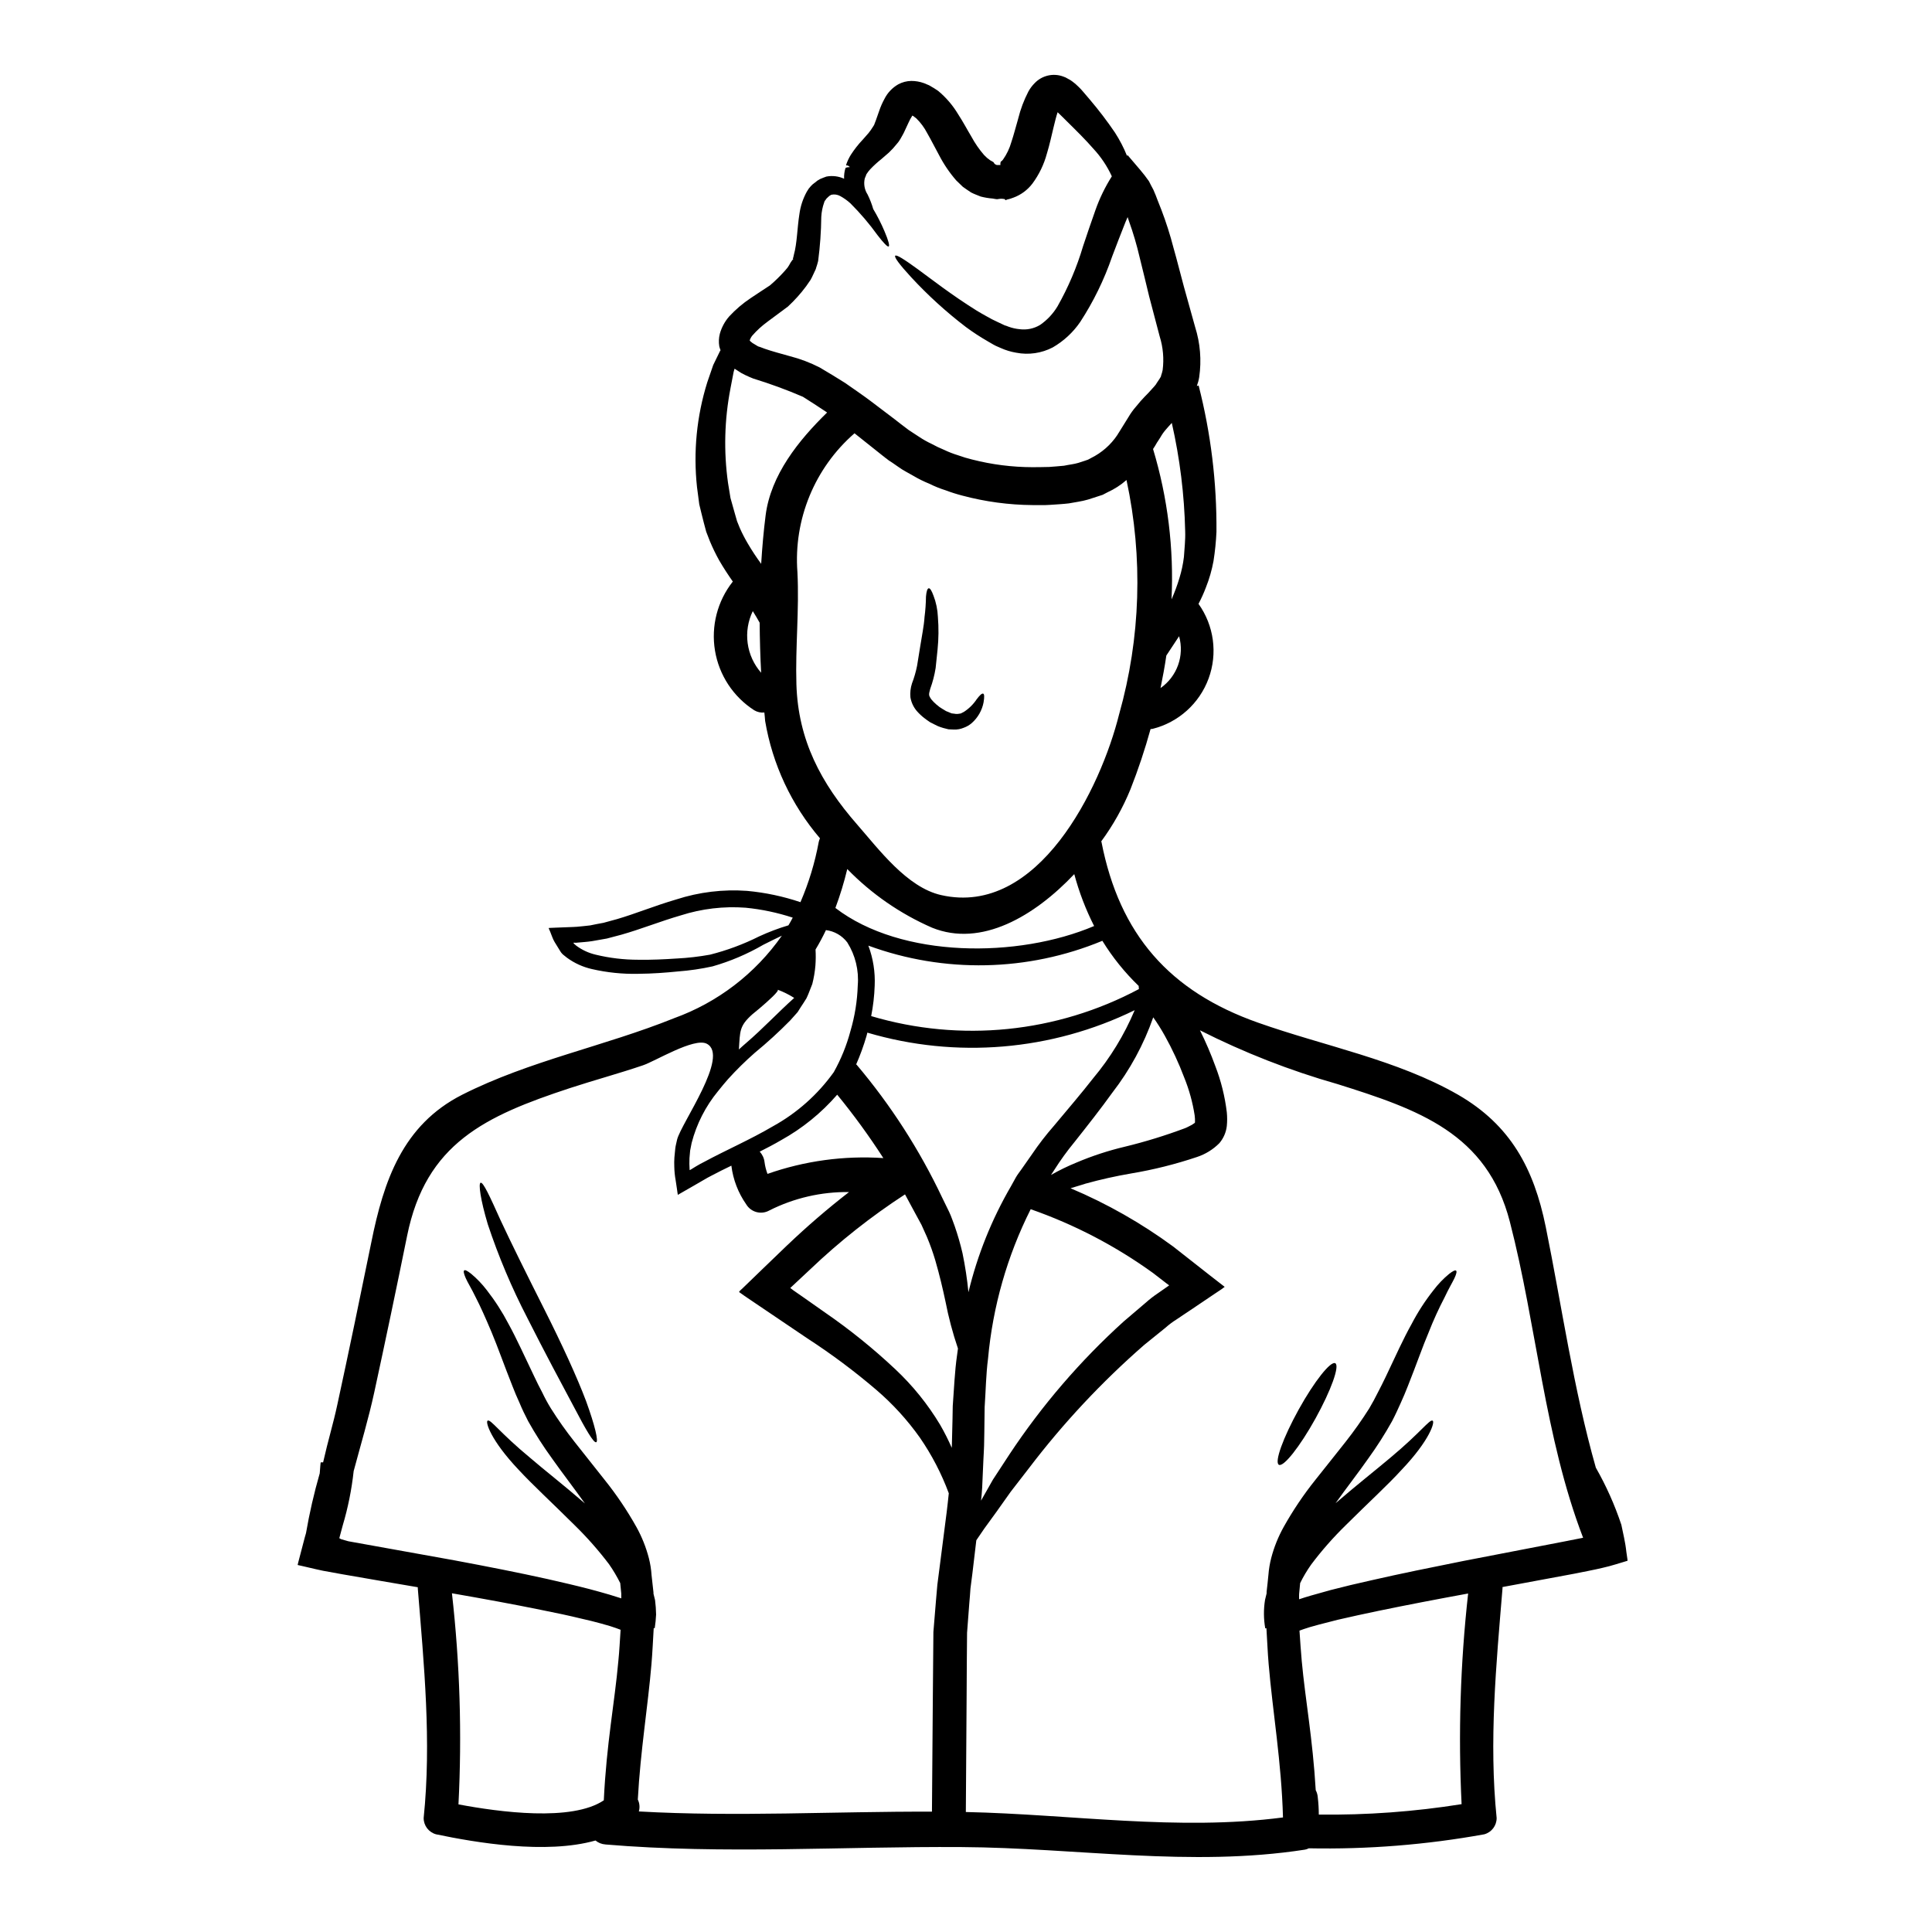 <?xml version="1.0" encoding="UTF-8"?>
<!-- Uploaded to: SVG Repo, www.svgrepo.com, Generator: SVG Repo Mixer Tools -->
<svg fill="#000000" width="800px" height="800px" version="1.1" viewBox="144 144 512 512" xmlns="http://www.w3.org/2000/svg">
 <g>
  <path d="m343.36 412.82c-3.469 3.109-3.227 4.426-3.543 9.297 0.66-0.598 1.285-1.18 1.945-1.734 4.457-3.824 8.344-8.012 12.711-11.926h-0.004c-1.383-0.879-2.859-1.609-4.394-2.184 0.629 0.207-2.543 3.051-4.723 4.902-1.062 0.867-1.871 1.555-1.992 1.645zm32.355-235.85 0.027-0.121v0.004c0.137-0.305 0.254-0.613 0.359-0.926 0.301-0.84 0.594-1.676 0.895-2.543 0.367-1.09 0.828-2.141 1.379-3.148 0.812-1.633 2.09-2.984 3.676-3.891 1.059-0.57 2.238-0.879 3.441-0.895 1.129-0.004 2.25 0.188 3.316 0.57 0.422 0.148 0.539 0.207 0.789 0.328l0.363 0.148 0.086 0.031 0.301 0.148 0.059 0.031 0.238 0.145c0.688 0.387 1.355 0.805 2 1.258 2.09 1.742 3.871 3.824 5.266 6.16 1.348 2.062 2.422 4.129 3.543 5.984l-0.004-0.004c0.93 1.723 2.047 3.336 3.324 4.816 0.27 0.234 0.566 0.535 0.836 0.809 0.273 0.176 0.512 0.395 0.789 0.598 0.238 0.117 0.508 0.301 0.746 0.418 0.176 0.059 0.207 0.238 0.328 0.359-0.059 0.09 0.48 0.48 0.719 0.48h0.926l-0.004-0.473c0.031 0 0.059-0.395 0.09-0.422s0.238-0.059 0.598-0.535h0.004c0.992-1.41 1.742-2.977 2.211-4.637 0.656-1.941 1.18-4.066 1.824-6.246h-0.004c0.613-2.481 1.516-4.879 2.691-7.148 0.445-0.824 1.012-1.578 1.676-2.242 1.93-2.019 4.871-2.711 7.5-1.766 0.477 0.152 0.93 0.363 1.348 0.633 0.379 0.184 0.738 0.402 1.074 0.656 0.586 0.418 1.137 0.891 1.645 1.406 0.418 0.391 0.812 0.812 1.184 1.254 0.789 0.898 1.254 1.496 1.914 2.242h-0.004c2.348 2.762 4.543 5.644 6.582 8.641 1.273 1.965 2.356 4.047 3.227 6.219l0.148-0.207 3.316 3.891c0.809 0.953 1.613 1.969 2.336 3.019 0.449 0.836 0.746 1.523 1.18 2.269l0.117 0.27 0.152 0.363 0.059 0.145 0.27 0.629 0.477 1.254 0.988 2.512 0.004-0.004c1.289 3.363 2.387 6.797 3.285 10.285 0.988 3.441 1.793 6.789 2.754 10.289 0.961 3.5 1.969 7.055 2.961 10.629 1.359 4.297 1.73 8.844 1.078 13.305-0.129 0.797-0.34 1.578-0.625 2.332l0.477-0.117c3.242 12.668 4.828 25.703 4.723 38.777-0.117 2.594-0.379 5.18-0.785 7.746-0.438 2.383-1.109 4.715-2.004 6.965-0.562 1.496-1.223 2.953-1.969 4.367 4.109 5.746 5.113 13.152 2.676 19.781-2.438 6.633-7.996 11.629-14.848 13.348-0.176 0.031-0.355 0.055-0.535 0.059-1.492 5.402-3.266 10.723-5.32 15.938-2.004 4.906-4.606 9.543-7.746 13.812 0.035 0.055 0.055 0.117 0.062 0.18 4.781 24.516 18.059 39.617 41.496 47.871 17.465 6.188 36.809 9.805 53.016 19.105 13.875 8.016 20.074 19.523 23.223 35.031 4.219 20.777 7.356 42.996 13.277 63.809v-0.004c2.746 4.809 5.008 9.875 6.758 15.129 0.449 2.269 1.051 4.543 1.32 7.144l0.27 1.855 0.059 0.48c-0.059 0.117-0.301 0.117-0.422 0.176l-0.895 0.273c-1.18 0.359-2.336 0.715-3.543 1.043-1.207 0.328-2.633 0.629-3.562 0.84l-1.914 0.395c-1.254 0.27-2.481 0.508-3.734 0.746-6.637 1.223-12.988 2.422-19.074 3.543v0.359c-1.676 20.273-3.621 40.516-1.555 60.848v-0.004c0.012 2.023-1.34 3.801-3.293 4.328-15.336 2.773-30.91 4.016-46.496 3.707-0.32 0.18-0.676 0.301-1.043 0.359-30.379 4.691-60.488-0.508-90.988-0.688-31.453-0.207-62.938 1.969-94.363-0.688l0.004-0.004c-0.969-0.066-1.887-0.43-2.633-1.047-13.152 3.738-31.812 0.539-42.246-1.641-1.953-0.527-3.305-2.305-3.293-4.328 2.094-20.301 0.09-40.574-1.555-60.848-0.012-0.098-0.012-0.199 0-0.301-6.398-1.074-13.035-2.238-20.004-3.438-1.703-0.301-3.41-0.629-5.117-0.93-1.254-0.27-2.484-0.535-3.707-0.836l-1.824-0.422-0.93-0.207-0.238-0.059c-0.059-0.031 0.031-0.148 0.031-0.207l0.09-0.418c0.598-2.215 1.18-4.461 1.762-6.731 0.09-0.359 0.176-0.656 0.301-1.047l0.004 0.004c0.922-5.367 2.141-10.676 3.648-15.906 0.086-1.078 0.207-2.902 0.27-2.902h0.625c1.348-5.981 2.691-10.258 3.738-15.156 3.082-14.199 6.129-28.883 9.027-43.117 3.289-16.355 8.312-31.121 24.07-39.137 17.914-9.055 37.617-12.828 56.125-20.27v-0.004c11.566-4.164 21.562-11.812 28.613-21.887-1.465 0.684-3.078 1.492-4.938 2.422h0.004c-4.223 2.449-8.734 4.371-13.426 5.711-3.016 0.664-6.07 1.113-9.148 1.344-3.285 0.332-6.789 0.598-10.582 0.629l-0.004 0.004c-4.121 0.086-8.238-0.336-12.258-1.262-2.375-0.539-4.609-1.555-6.578-2.988l-0.789-0.629c-0.395-0.289-0.73-0.652-0.984-1.074-0.508-0.809-1.02-1.645-1.527-2.484-0.508-0.84-0.789-1.824-1.18-2.754l-0.301-0.684c0.027-0.09-0.207-0.301-0.031-0.273l0.395-0.027 1.465-0.062c1.016-0.027 2.004-0.059 3.019-0.117 1.016-0.059 2.215-0.059 2.57-0.117 1.137-0.117 2.301-0.207 3.473-0.359 1.18-0.238 2.332-0.48 3.543-0.688l3.617-0.988c4.902-1.434 9.988-3.543 15.668-5.203h-0.004c6.055-1.961 12.43-2.731 18.777-2.273 4.816 0.445 9.562 1.449 14.145 2.992 2.207-5.113 3.832-10.461 4.84-15.938 0.074-0.34 0.188-0.672 0.332-0.988-7.57-8.859-12.594-19.605-14.531-31.094-0.059-0.719-0.117-1.496-0.207-2.242h-0.004c-0.938 0.098-1.883-0.113-2.691-0.602-5.535-3.562-9.309-9.301-10.387-15.793-1.078-6.496 0.637-13.145 4.723-18.309-1.281-1.828-2.512-3.707-3.617-5.625v0.004c-0.91-1.641-1.73-3.324-2.453-5.055-0.328-0.836-0.656-1.699-0.984-2.539-0.238-0.84-0.449-1.672-0.66-2.481-0.395-1.648-0.836-3.231-1.18-4.785-0.207-1.574-0.395-3.109-0.598-4.574-1.004-9.34-0.078-18.785 2.723-27.75 0.566-1.641 1.074-3.148 1.574-4.574 0.656-1.348 1.254-2.543 1.793-3.68 0.059-0.086 0.086-0.145 0.148-0.234h0.004c-0.129-0.336-0.242-0.676-0.332-1.02-0.191-1.125-0.141-2.277 0.148-3.379 0.473-1.676 1.312-3.231 2.453-4.547 1.703-1.844 3.621-3.481 5.711-4.871 1.734-1.18 3.441-2.269 5.117-3.379 1.398-1.195 2.711-2.484 3.938-3.856l0.715-0.84c0.293-0.418 0.559-0.855 0.789-1.312l0.449-0.656 0.301-0.332v-0.027l-0.121-0.031h-0.004c0.113-0.344 0.203-0.691 0.266-1.047 0.871-3.109 0.871-7.059 1.469-10.793 0.277-2.07 0.938-4.074 1.945-5.906l0.508-0.809 0.395-0.48 0.207-0.238 0.418-0.418 0.656-0.508v0.004c0.402-0.371 0.855-0.684 1.348-0.93 0.566-0.238 1.137-0.477 1.672-0.656 1.586-0.305 3.227-0.105 4.695 0.57-0.027-0.48-0.008-0.961 0.059-1.438 0.031-0.332 0.121-0.629 0.18-0.957l0.176-0.508 0.449-0.121 0.629-0.059 0.004-0.051-0.508-0.363-0.449-0.027 0.059-0.332c0.305-0.867 0.699-1.695 1.184-2.477 0.938-1.453 2.008-2.812 3.199-4.066 0.477-0.57 0.988-1.137 1.523-1.734v-0.004c0.402-0.5 0.773-1.027 1.109-1.574l0.301-0.477 0.027-0.031s-0.027-0.027 0-0.027l0.031-0.031v-0.035zm-2.062 13.094-0.117 0.328-0.363 0.898v0.004c-0.34 1.457-0.07 2.988 0.746 4.246 0.613 1.238 1.113 2.527 1.496 3.856 1.133 1.898 2.133 3.871 2.992 5.906 1.047 2.457 1.402 3.828 1.105 4.012-0.297 0.18-1.32-0.871-2.934-2.965-2.168-3.012-4.578-5.84-7.207-8.465-0.824-0.75-1.738-1.402-2.719-1.938-0.723-0.395-1.559-0.512-2.359-0.332-0.363 0.176-0.688 0.418-0.957 0.715l-0.27 0.273h-0.031l-0.148 0.238-0.359 0.477-0.09 0.27c-0.453 1.25-0.719 2.559-0.789 3.887-0.043 3.91-0.32 7.816-0.832 11.691-0.148 0.617-0.328 1.227-0.539 1.828l-0.059 0.238-0.031 0.059-0.117 0.301-0.059 0.09-0.148 0.328-0.332 0.715h-0.004c-0.215 0.488-0.453 0.969-0.715 1.438l-1.18 1.703c-1.438 1.938-3.055 3.734-4.824 5.371l-0.09 0.09-0.148 0.09c-1.672 1.254-3.379 2.512-5.117 3.797v0.004c-1.504 1.086-2.879 2.336-4.098 3.734-0.309 0.383-0.539 0.82-0.684 1.289 0.027 0 0 0 0.09 0.059 0 0.121 0.27 0.27 0.477 0.449l0.09 0.09 0.09 0.059 0.742 0.449 0.746 0.449 0.57 0.18c0.395 0.117 0.625 0.27 1.18 0.445 1.969 0.688 4.246 1.285 6.668 1.969h0.004c2.734 0.703 5.383 1.707 7.898 2.992 2.512 1.465 4.426 2.656 6.727 4.094 2.211 1.555 4.574 3.148 6.754 4.785 2.18 1.637 4.277 3.254 6.461 4.898 1.047 0.84 2.125 1.645 3.231 2.484l0.395 0.301 0.176 0.117 0.867 0.57 1.734 1.133c1.047 0.703 2.144 1.32 3.289 1.855 1.094 0.602 2.219 1.141 3.375 1.613 1.172 0.559 2.379 1.027 3.617 1.406 1.234 0.449 2.492 0.828 3.769 1.137 5.227 1.34 10.598 2.023 15.996 2.035 1.469-0.031 3.051 0 4.43-0.062 1.285-0.117 2.629-0.176 3.938-0.328 1.254-0.273 2.602-0.395 3.766-0.746l1.734-0.566 0.867-0.301 0.789-0.422h-0.004c2.816-1.387 5.219-3.488 6.965-6.098 0.023-0.043 0.051-0.086 0.086-0.121 0.062-0.164 0.152-0.316 0.27-0.449 0.871-1.434 1.766-2.836 2.633-4.242 0.555-0.945 1.195-1.836 1.914-2.66 0.789-0.988 1.703-2.035 2.301-2.633 0.688-0.688 1.41-1.434 1.887-2.004l0.84-0.926 0.176-0.238 0.09-0.09 0.238-0.395 0.789-1.18v-0.004c0.125-0.18 0.234-0.371 0.332-0.566l0.062-0.301v0.004c0.168-0.457 0.301-0.93 0.395-1.406 0.387-3 0.117-6.051-0.789-8.938-0.926-3.543-1.852-7.086-2.777-10.555-0.836-3.543-1.707-7.027-2.543-10.434v-0.004c-0.75-3.231-1.688-6.414-2.812-9.535-0.121-0.359-0.238-0.688-0.359-1.078-0.207 0.449-0.395 0.871-0.57 1.32-1.223 3.019-2.363 6.098-3.543 9.148l0.004-0.004c-2.098 6.106-4.938 11.93-8.465 17.34-1.891 2.758-4.371 5.055-7.266 6.727-2.977 1.551-6.391 2.047-9.688 1.406-1.422-0.238-2.809-0.66-4.125-1.254l-0.957-0.418-0.207-0.09c-0.125-0.055-0.246-0.113-0.363-0.18l-0.395-0.211c-0.512-0.301-1.02-0.594-1.496-0.867h0.004c-1.992-1.145-3.918-2.402-5.769-3.766-5.231-3.992-10.102-8.426-14.566-13.258-3.051-3.316-4.516-5.293-4.188-5.652s2.394 0.957 6.012 3.59c3.617 2.633 8.762 6.691 15.605 10.969 0.84 0.539 1.734 0.988 2.602 1.496 0.941 0.551 1.91 1.051 2.902 1.496 0.508 0.238 1.047 0.48 1.574 0.746l0.395 0.18s0.273 0.117 0.062 0l0.176 0.059 0.719 0.27v0.004c0.945 0.34 1.93 0.562 2.93 0.656 1.883 0.246 3.789-0.152 5.414-1.133 1.867-1.289 3.438-2.961 4.606-4.906 2.859-5.047 5.137-10.402 6.785-15.969 1.02-3.019 2.066-6.188 3.258-9.504 1.109-3.156 2.574-6.176 4.363-9-1.234-2.703-2.902-5.188-4.93-7.359-1.945-2.242-4.328-4.606-7.027-7.266-0.629-0.598-1.406-1.434-1.969-1.941-0.137-0.148-0.289-0.289-0.445-0.418-0.359 1.078-0.742 2.602-1.105 4.129-0.508 2.09-0.984 4.363-1.73 6.816h-0.004c-0.766 2.867-2.066 5.562-3.828 7.949-1.293 1.703-3.043 3.004-5.051 3.738-0.543 0.215-1.105 0.387-1.676 0.508l-0.418 0.176-0.207-0.301-0.688-0.086h-0.449l-0.898 0.117v0.004c-0.375-0.035-0.742-0.094-1.109-0.176-1.09-0.082-2.168-0.262-3.227-0.539-0.871-0.359-1.734-0.656-2.543-1.078-0.746-0.508-1.496-0.984-2.18-1.496l-1.734-1.672c-1.793-2.055-3.328-4.32-4.578-6.742-1.18-2.152-2.152-4.125-3.148-5.828v-0.004c-0.746-1.438-1.715-2.75-2.871-3.887-0.207-0.176-0.422-0.301-0.629-0.477l-0.059-0.059-0.027-0.031-0.238-0.117-0.004-0.004c-0.031-0.016-0.062-0.035-0.09-0.059-0.402 0.617-0.75 1.266-1.047 1.941-0.418 0.898-0.84 1.762-1.223 2.633-0.273 0.477-0.48 0.926-0.812 1.465l-0.234 0.395-0.062 0.086-0.176 0.273-0.031 0.027-0.09 0.152-0.418 0.508h-0.004c-0.648 0.828-1.355 1.605-2.121 2.328-0.719 0.629-1.375 1.199-1.969 1.703v0.004c-1.035 0.816-2.016 1.703-2.926 2.66-0.336 0.348-0.637 0.73-0.898 1.137l-0.09 0.148zm185.88 362.25 4.008-0.789c-10.234-26.645-12.289-56.211-19.406-83.719-6.039-23.5-24.25-29.781-45.781-36.539l0.004 0.004c-12.543-3.574-24.719-8.34-36.355-14.23 1.531 3.078 2.891 6.242 4.066 9.477 1.523 3.945 2.547 8.062 3.051 12.262 0.117 1.203 0.117 2.414 0 3.617-0.188 1.676-0.875 3.258-1.965 4.543-1.664 1.684-3.707 2.941-5.953 3.68-5.688 1.91-11.52 3.371-17.441 4.359-4.098 0.699-8.16 1.609-12.164 2.719l-0.238 0.09c-1.316 0.395-2.512 0.746-3.648 1.105l-0.004 0.004c9.645 4.07 18.777 9.258 27.211 15.457 3.258 2.57 6.457 5.086 9.598 7.539l3.227 2.508 0.812 0.629-0.004-0.004c-0.25 0.215-0.512 0.414-0.785 0.598l-1.707 1.137c-2.207 1.492-4.426 2.988-6.606 4.453-1.227 0.789-2.426 1.645-3.621 2.426-1.059 0.66-2.059 1.41-2.988 2.238-1.914 1.555-3.766 3.051-5.594 4.519-11.281 9.836-21.527 20.793-30.586 32.707-1.734 2.242-3.316 4.305-4.812 6.219-1.375 1.945-2.629 3.738-3.797 5.352-1.168 1.613-2.238 3.078-3.195 4.398-0.789 1.137-1.469 2.152-2.125 3.109-0.332 2.902-0.684 5.859-1.047 8.848-0.176 1.316-0.332 2.602-0.508 3.938-0.09 1.285-0.176 2.543-0.301 3.856-0.207 2.602-0.395 5.203-0.598 7.871-0.059 5.512-0.09 11.02-0.117 16.773-0.062 9.867-0.121 20.391-0.207 30.734 27.984 0.598 56.152 5.086 84.047 1.438-0.395-14.652-2.754-28.168-3.797-40.605-0.27-3.023-0.395-6.578-0.594-9.539l-0.008 0.004c-0.102-0.004-0.203 0.008-0.301 0.031-0.441-2.488-0.461-5.035-0.062-7.531 0.121-0.566 0.273-1.18 0.422-1.734v-0.418c0.18-1.496 0.328-2.992 0.477-4.488 0.117-1.512 0.367-3.012 0.746-4.484 0.746-2.859 1.852-5.613 3.289-8.195 2.461-4.398 5.281-8.59 8.434-12.527 2.844-3.543 5.473-6.902 7.981-10.043 2.246-2.852 4.34-5.812 6.277-8.879 0.812-1.375 1.574-2.781 2.301-4.246 0.719-1.406 1.438-2.777 2.066-4.125 2.57-5.41 4.695-10.141 6.844-13.965l0.004-0.004c1.645-3.168 3.59-6.172 5.805-8.969 1.211-1.602 2.602-3.055 4.148-4.328 1.02-0.789 1.574-1.047 1.832-0.867 0.254 0.18 0.113 0.867-0.422 2.004-0.535 1.137-1.523 2.754-2.629 5.117-1.555 2.981-2.949 6.039-4.176 9.168-1.645 3.856-3.289 8.66-5.562 14.355-0.566 1.434-1.18 2.93-1.883 4.457-0.699 1.527-1.41 3.148-2.305 4.84-1.902 3.41-4.008 6.707-6.297 9.867-2.629 3.766-5.711 7.684-8.66 11.84 5.902-5.082 10.797-8.91 14.473-12.02 8.078-6.727 10.465-10.285 11.246-9.867 0.684 0.273-0.688 5.117-8.223 13.039-3.648 4.004-8.793 8.699-14.832 14.707v0.004c-3.297 3.219-6.348 6.688-9.117 10.375-1.109 1.562-2.09 3.211-2.93 4.93-0.094 0.988-0.18 1.945-0.273 2.902-0.031 0.449 0 0.93 0 1.379 0.715-0.238 2.062-0.688 3.051-0.957 1.734-0.508 3.469-0.988 5.231-1.469 3.543-0.926 7.18-1.789 10.973-2.629 7.566-1.734 15.695-3.379 24.371-5.117 8.609-1.672 17.824-3.438 27.633-5.336zm-28.195 69.805c-0.914-18.625-0.336-37.293 1.734-55.824-8.488 1.555-16.445 3.082-23.801 4.606-3.734 0.789-7.352 1.555-10.789 2.363-1.676 0.449-3.352 0.871-5 1.285-0.789 0.207-1.574 0.418-2.363 0.656l-1.574 0.508-1.109 0.395-0.059 0.031c0.18 2.598 0.359 5.379 0.598 8.043 0.957 10.375 2.902 20.543 3.707 34.242l0.004-0.004c0.312 0.594 0.496 1.246 0.539 1.914 0.18 1.508 0.266 3.027 0.27 4.547 12.668 0.16 25.328-0.766 37.844-2.762zm-70.652-180.75c0.023-0.598-0.008-1.199-0.09-1.793-0.531-3.445-1.465-6.816-2.777-10.047-1.434-3.797-3.144-7.481-5.117-11.023-0.938-1.688-1.965-3.324-3.082-4.902-2.516 7.199-6.18 13.945-10.852 19.977-3.023 4.215-6.461 8.582-10.109 13.188v-0.004c-1.891 2.301-3.637 4.719-5.231 7.234-0.301 0.449-0.598 0.898-0.898 1.375 2.18-1.242 4.438-2.34 6.758-3.289 4.148-1.758 8.438-3.164 12.82-4.199 5.406-1.312 10.727-2.953 15.938-4.902 0.711-0.27 1.18-0.594 1.824-0.895l0.625-0.422c0.207-0.117 0.121-0.086 0.152-0.117 0.027-0.055 0.039-0.117 0.039-0.18zm-2.934-149.77c0.121-2.152 0.422-4.426 0.332-6.844-0.219-9.652-1.406-19.262-3.543-28.676-0.719 0.746-1.047 1.18-1.496 1.672-0.574 0.641-1.074 1.344-1.496 2.094l-0.395 0.625-0.207 0.301v0.031c0-0.031-0.062 0.059-0.09 0.148l-0.062 0.059-0.027 0.062-0.059 0.059-0.629 1.074-0.508 0.789c3.891 12.906 5.547 26.387 4.894 39.852 0.82-1.84 1.52-3.727 2.094-5.652 0.566-1.828 0.965-3.699 1.191-5.594zm-6.199 34.746c4.394-3.066 6.367-8.578 4.918-13.738-1.344 2.035-2.453 3.707-3.379 5.117-0.414 2.879-0.953 5.75-1.539 8.621zm2.152 158.38c0.059-0.059 0.207-0.117 0.059-0.18l-0.086-0.027s-0.059-0.059-0.598-0.449c-1.109-0.867-2.242-1.734-3.41-2.629l0.004-0.004c-9.965-7.207-20.922-12.926-32.531-16.984-6.223 12.379-10.055 25.82-11.305 39.617-0.539 4.125-0.598 8.461-0.898 12.855-0.027 2.215-0.059 4.457-0.086 6.731-0.031 1.18-0.031 2.301-0.062 3.469-0.031 1.164-0.117 2.422-0.176 3.648-0.09 2.453-0.211 4.934-0.332 7.477-0.059 1.18-0.176 2.301-0.301 3.438 0.957-1.703 2.008-3.559 3.148-5.562 1.348-2.062 2.812-4.305 4.398-6.727 8.586-12.957 18.758-24.789 30.289-35.219 1.883-1.617 3.824-3.258 5.832-4.969 0.992-0.887 2.043-1.707 3.148-2.445 0.949-0.668 1.938-1.363 2.922-2.039zm-7.883-78.609c0-0.277-0.02-0.559-0.059-0.836-3.699-3.566-6.934-7.582-9.625-11.957-19.777 8.195-41.914 8.652-62.012 1.281 1.27 3.394 1.84 7.008 1.676 10.629-0.094 2.703-0.406 5.391-0.93 8.043 23.672 7.031 49.16 4.457 70.949-7.16zm-5.231-72.863c5.699-20.211 6.367-41.512 1.945-62.043-1.516 1.332-3.219 2.43-5.055 3.262l-1.254 0.656-1.281 0.418-2.602 0.84c-1.707 0.508-3.41 0.688-5.086 1.016-1.703 0.207-3.379 0.27-5.023 0.395-1.645 0.125-3.019 0.031-4.547 0.059v-0.004c-6.301-0.043-12.57-0.887-18.656-2.512-1.5-0.387-2.977-0.855-4.426-1.402-1.477-0.465-2.918-1.047-4.305-1.738-1.445-0.582-2.844-1.27-4.184-2.062-1.348-0.789-2.902-1.555-3.938-2.332l-1.703-1.18-0.871-0.566-0.207-0.148-0.449-0.359-0.418-0.301c-1.078-0.867-2.152-1.734-3.227-2.57-1.645-1.316-3.258-2.57-4.844-3.856h-0.004c-10.57 9.195-16.176 22.84-15.129 36.809 0.508 9.957-0.566 19.793-0.27 29.688 0.449 14.832 6.519 26.223 16.086 37.168 5.797 6.637 13.246 16.684 22.273 18.715 25.707 5.84 42.301-28.336 47.172-47.949zm-6.906 96.516c4.555-5.434 8.27-11.523 11.02-18.062-22.039 10.777-47.32 12.902-70.848 5.953-0.059 0.273-0.148 0.57-0.207 0.84v-0.004c-0.766 2.633-1.703 5.211-2.812 7.715l0.117-0.121c9.082 10.73 16.723 22.598 22.738 35.301 0.629 1.285 1.223 2.512 1.824 3.738 0.598 1.227 1.02 2.602 1.496 3.824v0.004c0.812 2.344 1.5 4.731 2.062 7.148 0.707 3.418 1.23 6.871 1.574 10.344 2.383-9.879 6.188-19.355 11.301-28.133 0.422-0.746 0.84-1.523 1.254-2.269 0.418-0.746 0.957-1.41 1.438-2.094 0.988-1.406 1.945-2.754 2.871-4.098v-0.004c1.758-2.598 3.676-5.082 5.742-7.441 3.82-4.566 7.352-8.695 10.43-12.641zm0.273-40.363h-0.004c-2.227-4.391-3.988-9-5.262-13.754-10.555 11.156-24.641 19.469-37.676 14.199-8.43-3.68-16.066-8.957-22.48-15.547-0.836 3.5-1.891 6.945-3.148 10.316 17.527 13.426 48.441 13.336 68.566 4.785zm-36.328 113.75c0.059-0.598 0.148-1.18 0.238-1.789-1.391-4.098-2.5-8.281-3.32-12.527-0.688-3.231-1.527-6.848-2.691-10.855-0.625-2.102-1.363-4.168-2.211-6.188-0.449-1.02-0.93-2.094-1.438-3.199-0.598-1.137-1.254-2.301-1.883-3.469-0.789-1.496-1.617-3.019-2.484-4.606-8.977 5.836-17.395 12.492-25.141 19.883-1.766 1.641-3.473 3.227-5.117 4.781-0.086 0.059-0.27 0.09 0.062 0.301l0.148 0.117 0.086 0.059 0.395 0.305c0.957 0.684 1.914 1.348 2.875 2 1.883 1.348 3.734 2.633 5.531 3.891l-0.004-0.004c6.57 4.527 12.789 9.547 18.598 15.016 4.617 4.332 8.609 9.281 11.867 14.707 1.141 1.977 2.172 4.012 3.082 6.102 0-0.18 0.031-0.359 0.031-0.539 0.027-1.18 0.059-2.394 0.086-3.543 0.062-2.363 0.121-4.695 0.148-6.965 0.355-4.641 0.508-9.121 1.141-13.492zm-2.754 41.625c0.18-1.703 0.422-3.383 0.566-5.055h-0.004c-1.93-5.207-4.5-10.152-7.648-14.723-3.32-4.688-7.207-8.949-11.57-12.684-5.793-4.953-11.906-9.516-18.301-13.66-4.336-2.93-8.922-6.027-13.758-9.297-0.926-0.629-1.883-1.285-2.871-1.945l-1.434-1.02c0.176-0.395 0.789-0.789 1.18-1.223l5.352-5.172c2.031-1.945 4.125-3.977 6.277-6.039h0.008c5.199-4.961 10.648-9.652 16.328-14.055-7.328-0.098-14.566 1.574-21.109 4.871-2.144 1.211-4.863 0.496-6.133-1.613-2.133-3.043-3.484-6.566-3.938-10.254-1.793 0.867-3.543 1.73-5.234 2.629-0.715 0.359-1.406 0.746-2.062 1.137-0.898 0.508-1.762 1.016-2.629 1.523-1.32 0.746-2.602 1.496-3.856 2.211-0.152 0.059-0.395 0.332-0.422 0.148l-0.086-0.539-0.152-1.074-0.328-2.18v0.004c-0.219-1.195-0.336-2.41-0.359-3.621-0.035-0.809-0.023-1.617 0.031-2.422 0.086-0.789 0.145-1.613 0.234-2.394s0.332-1.555 0.48-2.332c1.074-4.328 14.051-22.305 7.832-25.414-3.348-1.676-13.66 4.664-16.895 5.738-6.43 2.184-12.945 3.938-19.375 6.043-22.395 7.383-38.156 14.617-43.117 39.168-2.809 13.84-5.711 27.656-8.699 41.441-1.496 6.906-3.59 13.902-5.473 20.93h0.008c-0.531 4.871-1.5 9.684-2.902 14.383-0.301 1.078-0.598 2.301-0.898 3.348l0.508 0.27 1.883 0.539c9.957 1.793 19.328 3.481 28.105 5.055 8.793 1.645 17.016 3.258 24.699 4.965 3.824 0.867 7.535 1.73 11.125 2.66 1.789 0.48 3.543 0.957 5.262 1.465 0.898 0.273 1.73 0.539 2.602 0.812l0.539 0.176v-1.285c-0.09-0.926-0.18-1.824-0.273-2.754v-0.008c-0.863-1.734-1.852-3.402-2.957-4.988-2.781-3.672-5.832-7.129-9.121-10.348-6.043-6.008-11.156-10.703-14.832-14.676-7.504-7.926-8.879-12.77-8.223-13.039 0.809-0.418 3.148 3.148 11.273 9.867 3.648 3.148 8.582 6.965 14.5 12.078-2.988-4.184-6.039-8.133-8.699-11.898v-0.004c-2.309-3.168-4.426-6.473-6.34-9.898-0.867-1.672-1.645-3.285-2.269-4.809-0.688-1.527-1.348-3.023-1.883-4.457-2.273-5.711-3.938-10.496-5.562-14.355-1.625-3.856-2.992-6.902-4.188-9.207-1.137-2.363-2.152-3.938-2.66-5.117-0.508-1.18-0.625-1.793-0.395-2.004 0.23-0.207 0.789 0.059 1.828 0.867 1.539 1.285 2.934 2.738 4.152 4.332 2.191 2.809 4.121 5.812 5.769 8.969 2.125 3.852 4.246 8.582 6.848 13.992 0.629 1.348 1.316 2.723 2.062 4.125 0.691 1.457 1.461 2.875 2.305 4.25 1.93 3.07 4.027 6.031 6.277 8.879 2.484 3.148 5.137 6.496 7.953 10.043 3.164 3.945 5.996 8.145 8.465 12.559 1.438 2.594 2.539 5.356 3.285 8.223 0.379 1.48 0.617 2.992 0.715 4.516 0.18 1.496 0.332 3.051 0.508 4.574v0.332c0.152 0.566 0.273 1.18 0.422 1.73 0.16 1.262 0.25 2.527 0.27 3.797-0.059 1.211-0.176 2.418-0.359 3.617l-0.27-0.027c-0.18 3.019-0.332 6.426-0.598 9.57-0.93 11.09-2.93 23.023-3.617 35.875 0.48 0.98 0.578 2.106 0.27 3.148 25.895 1.465 51.758-0.031 77.68 0.059 0.086-10.344 0.148-20.961 0.238-30.887 0.059-5.769 0.117-11.215 0.145-16.742 0.238-2.844 0.48-5.621 0.688-8.371 0.117-1.379 0.238-2.754 0.359-4.125 0.18-1.32 0.332-2.633 0.508-3.938 0.672-5.227 1.324-10.32 1.961-15.281zm-47.48-89.688c9.844-3.457 20.289-4.883 30.699-4.188-3.754-5.828-7.836-11.438-12.227-16.801-4.211 4.856-9.242 8.938-14.863 12.051-1.883 1.105-3.797 2.094-5.68 3.047 0.715 0.754 1.168 1.723 1.285 2.754 0.137 1.074 0.402 2.125 0.785 3.137zm23.918-49.934v0.004c0.34-4.008-0.637-8.016-2.777-11.414-1.367-1.805-3.406-2.981-5.652-3.262-0.832 1.762-1.75 3.477-2.758 5.144 0.082 1.406 0.07 2.812-0.031 4.215-0.141 1.664-0.418 3.316-0.832 4.934-0.332 0.84-0.656 1.676-0.988 2.512-0.176 0.422-0.359 0.871-0.566 1.285l-0.746 1.18c-0.539 0.789-1.047 1.613-1.574 2.453-0.656 0.715-1.316 1.465-1.969 2.211l-0.004 0.004c-2.973 3.023-6.106 5.887-9.387 8.578-2.492 2.188-4.856 4.512-7.082 6.969-0.867 0.988-1.762 2.062-2.66 3.199h-0.004c-3.301 4.012-5.688 8.695-6.992 13.723l-0.395 2-0.18 2.035c-0.043 0.996-0.031 1.996 0.031 2.992 0.027 0.059 0.027 0.176 0.059 0.176l0.207-0.117 1.465-0.898c0.719-0.418 1.438-0.84 2.152-1.18 5.832-3.148 12.145-5.859 18.238-9.445h0.004c6.363-3.516 11.863-8.414 16.09-14.332 1.914-3.422 3.394-7.066 4.406-10.855 1.164-3.938 1.816-8.004 1.945-12.105zm-8.133-151.83c-0.043-0.047-0.094-0.09-0.148-0.121-2.062-1.379-4.457-2.934-6.277-4.07v0.004c-4.285-1.844-8.668-3.449-13.125-4.816-0.598-0.207-1.438-0.625-2.121-0.926l-1.047-0.539-0.746-0.477-0.746-0.48-0.18-0.117-0.09-0.062h-0.035c-0.066 0.277-0.145 0.547-0.242 0.812-0.27 1.348-0.539 2.777-0.84 4.363h0.004c-1.609 8.27-1.828 16.746-0.656 25.086 0.207 1.316 0.449 2.633 0.656 4.008 0.359 1.285 0.746 2.66 1.137 4.039 0.18 0.684 0.395 1.375 0.598 2.09 0.27 0.629 0.539 1.285 0.789 1.945v-0.004c0.613 1.363 1.301 2.691 2.062 3.981 1.086 1.852 2.269 3.648 3.543 5.379 0.273-4.426 0.656-8.762 1.18-12.859 1.363-10.699 8.723-19.852 16.285-27.234zm-10.234 135.89c0.395-0.656 0.789-1.348 1.137-2.031h0.004c-4.059-1.332-8.25-2.215-12.5-2.633-5.801-0.43-11.625 0.258-17.164 2.031-5.445 1.574-10.555 3.648-15.742 5.117-1.285 0.332-2.57 0.688-3.856 1.02-1.316 0.234-2.602 0.477-3.887 0.684-1.281 0.207-2.574 0.273-3.856 0.395h-0.004c-0.258 0.043-0.523 0.051-0.785 0.031h-0.18c-0.207-0.059-0.117 0.059-0.09 0.148l0.09 0.117 0.629 0.539c1.527 1.125 3.269 1.93 5.117 2.363 3.688 0.895 7.473 1.344 11.266 1.344 3.621 0.059 7.031-0.117 10.234-0.332v0.004c2.949-0.152 5.887-0.492 8.793-1.016 4.508-1.137 8.879-2.762 13.039-4.848 2.512-1.16 5.109-2.144 7.766-2.934zm-7.234-66.914c-0.238-4.328-0.363-8.789-0.395-13.277-0.566-1.016-1.18-2.062-1.824-3.078l0.004 0.004c-1.281 2.641-1.754 5.602-1.359 8.512 0.395 2.906 1.641 5.633 3.586 7.836zm-37.25 253.62-0.027-0.027c-0.395-0.121-0.746-0.301-1.137-0.422l-1.613-0.539c-0.789-0.207-1.574-0.445-2.394-0.684-1.613-0.449-3.316-0.867-5.055-1.254-3.438-0.84-7.086-1.617-10.883-2.363-7.293-1.496-15.188-2.934-23.59-4.398h0.004c2.102 18.57 2.68 37.281 1.73 55.945 10.824 2.035 30.02 4.633 38.516-1.074 0.715-15.07 2.871-25.867 3.856-36.926 0.27-2.617 0.414-5.637 0.594-8.258z"/>
  <path d="m497.86 505.27c1.227 0.688-1.133 7.234-5.262 14.68s-8.457 12.914-9.688 12.23c-1.227-0.684 1.137-7.207 5.262-14.652s8.465-12.914 9.688-12.258z"/>
  <path d="m450.95 260.81-0.09 0.148c0.027-0.09 0.09-0.18 0.09-0.148z"/>
  <path d="m450.77 261.09-0.031 0.059h-0.027z"/>
  <path d="m404.54 327.82c0.332 0.09 0.359 0.898 0.117 2.301h0.004c-0.41 2.137-1.516 4.078-3.148 5.512-0.617 0.535-1.328 0.949-2.098 1.223-0.84 0.355-1.746 0.52-2.66 0.48-0.449-0.031-0.926-0.031-1.406-0.062l-1.406-0.359c-0.449-0.148-0.988-0.301-1.375-0.477l-1.047-0.512-1.047-0.535-0.395-0.273-0.117-0.086-0.27-0.18-0.57-0.422 0.008 0.004c-0.812-0.605-1.555-1.297-2.215-2.062-0.855-1.027-1.426-2.266-1.645-3.586-0.113-1.242 0.031-2.492 0.418-3.676 0.582-1.516 1.031-3.074 1.348-4.664 0.273-1.793 0.539-3.32 0.789-4.875 0.48-3.047 1.047-5.801 1.18-7.949l-0.004-0.004c0.238-1.836 0.371-3.684 0.395-5.535 0.121-1.348 0.363-2.121 0.719-2.18 0.359-0.059 0.789 0.625 1.254 1.914h0.004c0.699 1.812 1.098 3.734 1.18 5.68 0.234 2.883 0.203 5.781-0.09 8.656-0.18 1.574-0.332 3.148-0.508 4.871v0.004c-0.301 1.887-0.781 3.738-1.438 5.531-0.449 1.645-0.395 1.703 0.238 2.719l0.004 0.004c0.418 0.504 0.879 0.973 1.371 1.402l0.422 0.332 0.207 0.176 0.117 0.09 0.031 0.027 0.027 0.031 0.789 0.508 0.988 0.598c0.301 0.148 0.508 0.18 0.746 0.301l0.715 0.301 0.719 0.09h0.008c0.434 0.09 0.879 0.09 1.312 0 0.449 0.027 0.789-0.301 1.18-0.449 1.371-0.871 2.543-2.023 3.438-3.375 0.785-1.043 1.383-1.613 1.711-1.492z"/>
  <path d="m375.66 177.09-0.035 0.031v-0.031z"/>
  <path d="m299.32 515.32c2.363 6.492 3.316 10.676 2.688 10.883-0.684 0.273-2.809-3.41-5.949-9.414-3.199-5.984-7.625-14.238-12.32-23.535h0.004c-4.137-7.977-7.633-16.27-10.469-24.797-1.969-6.578-2.512-10.797-1.914-11.02 0.688-0.234 2.484 3.68 5.262 9.867 2.809 6.043 6.965 14.414 11.633 23.684 4.664 9.27 8.641 17.898 11.066 24.332z"/>
 </g>
</svg>